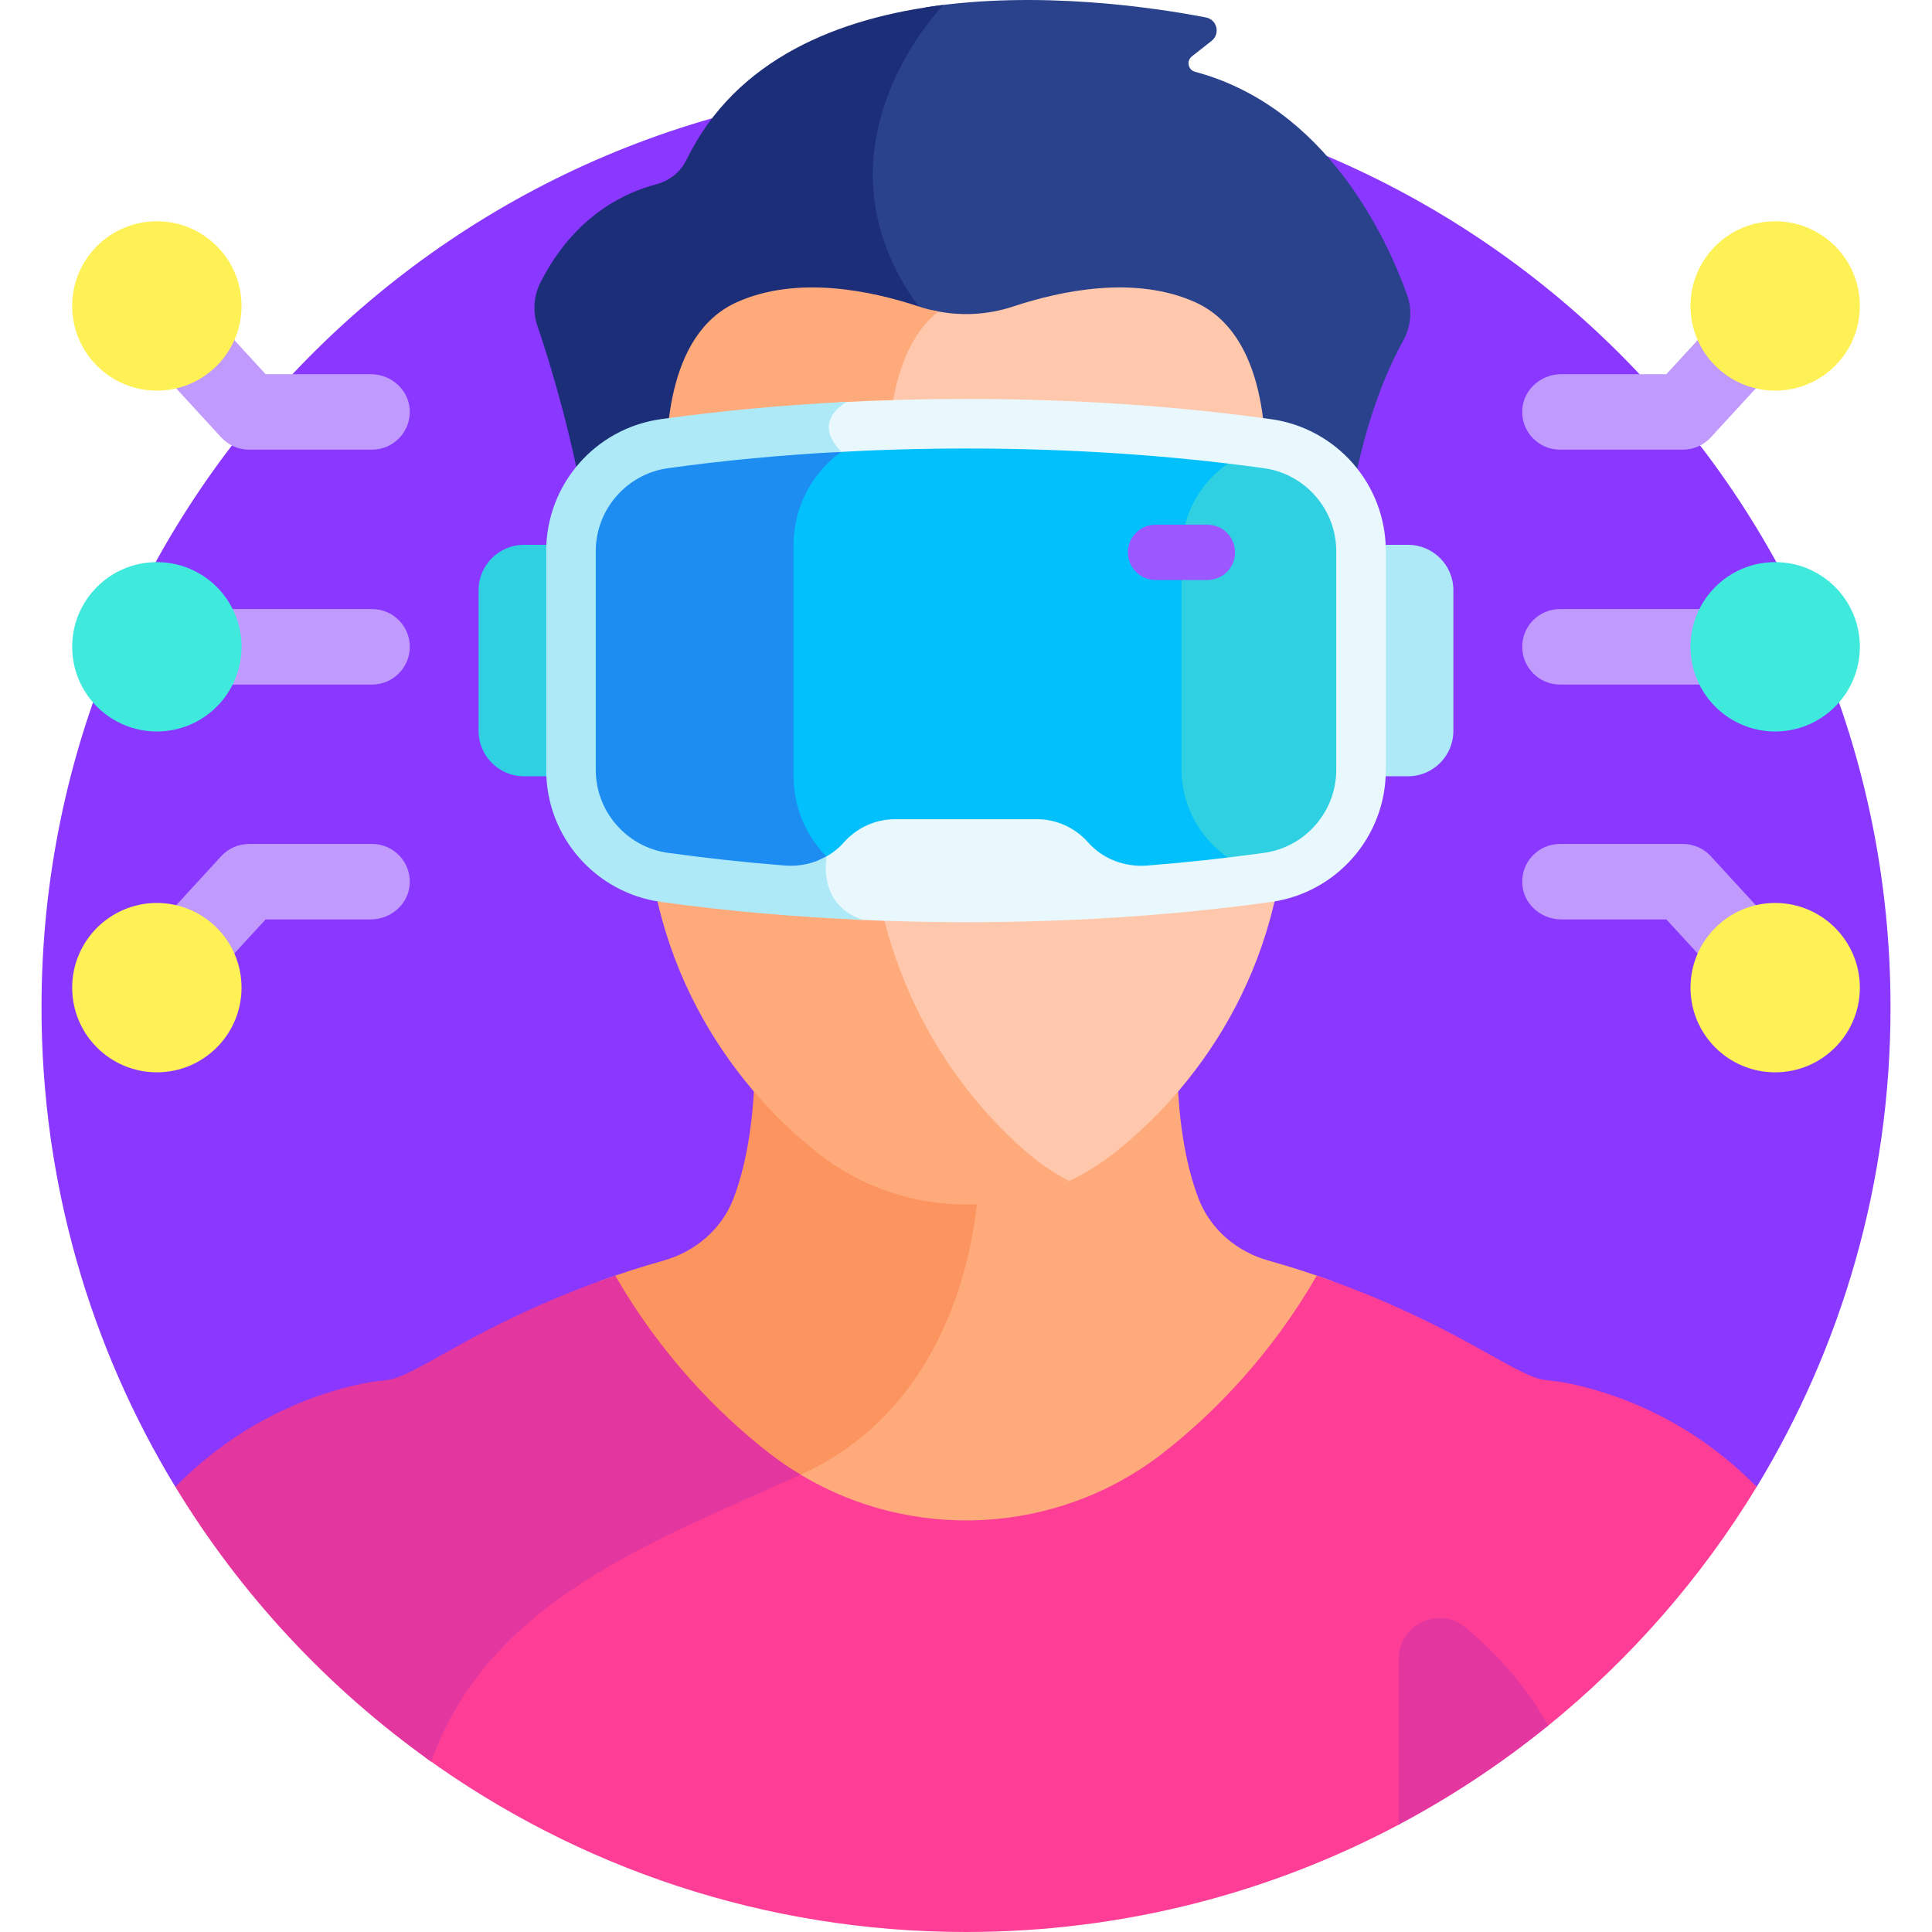 <svg width="64" height="64" viewBox="0 0 64 64" fill="none" xmlns="http://www.w3.org/2000/svg">
<g clip-path="url(#clip0_2663_397)">
<path d="M5.808 49.253H58.193C61.006 44.623 62.626 39.188 62.626 33.374C62.626 16.46 48.914 2.749 32 2.749C15.086 2.749 1.375 16.46 1.375 33.374C1.375 39.188 2.995 44.623 5.808 49.253Z" fill="#8A37FF"/>
<path d="M46.645 18.048H45.56C45.578 18.207 45.589 18.369 45.589 18.532V25.626C45.589 25.656 45.587 25.685 45.587 25.715H46.645C47.471 25.715 48.145 25.04 48.145 24.215V19.548C48.145 18.723 47.471 18.048 46.645 18.048Z" fill="#ADE9F7"/>
<path d="M18.41 25.626V18.532C18.41 18.369 18.421 18.207 18.439 18.048H17.354C16.529 18.048 15.854 18.723 15.854 19.548V24.215C15.854 25.04 16.529 25.715 17.354 25.715H18.412C18.412 25.685 18.41 25.656 18.41 25.626Z" fill="#2FD0E2"/>
<path d="M42.028 41.761C40.975 41.469 40.094 40.724 39.703 39.703C39.21 38.417 39.047 36.899 39.007 35.716C38.299 36.54 37.556 37.229 36.847 37.781C35.505 38.822 33.859 39.4 32.158 39.434C32 41.455 31.119 46.652 26.273 48.851C26.148 48.908 26.022 48.964 25.896 49.021C27.715 50.197 29.835 50.823 32.001 50.822C34.495 50.822 36.918 49.994 38.881 48.47C40.674 47.077 42.616 45.065 44.158 42.446C43.46 42.193 42.752 41.963 42.028 41.761Z" fill="#FFAA7B"/>
<path d="M31.999 39.437C30.242 39.437 28.536 38.854 27.154 37.781C26.444 37.229 25.701 36.54 24.994 35.716C24.953 36.899 24.79 38.417 24.297 39.703C23.906 40.724 23.025 41.468 21.972 41.761C21.248 41.963 20.54 42.193 19.842 42.446C21.384 45.065 23.326 47.077 25.119 48.47C25.403 48.689 25.697 48.895 26 49.086C26.174 49.008 26.348 48.929 26.521 48.851C31.374 46.649 32.251 41.44 32.407 39.426C32.271 39.433 32.135 39.437 31.999 39.437Z" fill="#FC9460"/>
<path d="M52.255 45.891C50.767 45.54 51.462 46.066 49.109 44.739C47.323 43.731 45.514 42.903 43.619 42.257C42.142 44.825 40.254 46.79 38.515 48.141C34.989 50.879 30.144 51.088 26.414 48.784C26.366 48.806 26.32 48.829 26.271 48.851C21.404 51.06 16.034 52.983 14.084 58.214C19.122 61.854 25.309 64 32 64C37.191 64 42.08 62.708 46.364 60.429V55.022C46.364 53.892 47.681 53.271 48.55 53.993C49.469 54.757 50.496 55.822 51.252 57.193C54.005 54.965 56.353 52.279 58.192 49.254C56.603 47.628 54.566 46.437 52.255 45.891Z" fill="#FE3D97"/>
<path d="M20.382 42.257C18.486 42.903 16.678 43.731 14.891 44.739C12.539 46.066 13.233 45.54 11.746 45.891C9.434 46.437 7.397 47.628 5.809 49.254C7.985 52.833 10.869 55.931 14.284 58.358C16.188 53.018 21.611 51.08 26.523 48.851L26.524 48.851C26.164 48.635 25.817 48.398 25.486 48.141C23.746 46.79 21.859 44.825 20.382 42.257Z" fill="#E3379F"/>
<path d="M46.611 9.765C45.942 7.901 43.944 3.541 39.587 2.378C39.355 2.316 39.294 2.016 39.483 1.867L40.136 1.354C40.431 1.122 40.318 0.649 39.948 0.578C38.232 0.247 34.39 -0.329 30.675 0.242C29.674 1.467 26.734 5.749 30.12 10.379C31.462 12.215 32.249 16.408 32.707 21.033H44.306C44.35 19.269 44.644 14.601 46.487 11.275C46.744 10.813 46.79 10.263 46.611 9.765Z" fill="#2A428B"/>
<path d="M30.432 10.152C26.589 4.895 31.253 0.166 31.256 0.163C27.813 0.585 24.379 1.926 22.741 5.294C22.544 5.701 22.17 5.994 21.732 6.107C20.767 6.357 19.032 7.11 17.9 9.366C17.79 9.584 17.725 9.822 17.708 10.066C17.691 10.309 17.722 10.554 17.8 10.786C18.35 12.406 19.689 16.757 19.829 21.033H33.096C32.629 16.334 31.82 12.051 30.432 10.152Z" fill="#1D2E79"/>
<path d="M42.81 19.126C42.685 18.799 42.527 18.468 42.328 18.155C41.991 17.626 41.842 17 41.888 16.377C42.017 14.582 41.948 11.071 39.592 10.011C37.59 9.11 35.134 9.632 33.568 10.152C32.702 10.439 31.774 10.482 30.885 10.277C29.316 11.675 29.272 14.676 29.381 16.291C29.424 16.918 29.282 17.544 28.969 18.076C28.789 18.382 28.645 18.706 28.53 19.027C28.157 20.069 28.048 21.198 28.188 22.303L28.707 26.41C28.707 32.314 31.613 36.327 34.084 38.409C34.449 38.716 34.841 38.977 35.249 39.202C35.814 38.947 36.351 38.629 36.846 38.245C39.495 36.188 42.609 32.223 42.609 26.39L43.166 22.333C43.314 21.251 43.202 20.147 42.81 19.126Z" fill="#FFC7AB"/>
<path d="M34.101 38.245C31.659 36.188 28.788 32.223 28.788 26.39L28.274 22.332C28.136 21.24 28.244 20.124 28.613 19.096C28.727 18.779 28.869 18.458 29.047 18.156C29.355 17.631 29.496 17.011 29.454 16.392C29.342 14.746 29.387 11.636 31.088 10.318C30.867 10.277 30.647 10.224 30.432 10.152C28.866 9.632 26.41 9.11 24.409 10.011C22.046 11.074 21.982 14.602 22.114 16.392C22.159 17.011 22.007 17.631 21.672 18.156C21.479 18.458 21.325 18.779 21.201 19.096C20.801 20.124 20.684 21.24 20.834 22.332L21.392 26.39C21.392 32.223 24.505 36.188 27.154 38.245C28.537 39.318 30.243 39.901 32 39.901C33.192 39.901 34.358 39.627 35.417 39.12C34.954 38.879 34.511 38.59 34.101 38.245Z" fill="#FFAA7B"/>
<path d="M41.48 28.716C40.235 28.153 39.389 26.904 39.389 25.478V18.284C39.389 16.858 40.235 15.608 41.48 15.046C41.979 15.022 42.485 15.004 42.995 14.992C42.676 14.845 42.338 14.746 41.99 14.697C38.934 14.272 35.555 14.035 32 14.035C30.749 14.035 29.52 14.065 28.319 14.122C26.906 14.761 25.945 16.178 25.945 17.798V25.964C25.945 27.584 26.906 29.002 28.319 29.64C29.52 29.697 30.749 29.727 32 29.727C35.555 29.727 38.934 29.49 41.99 29.064C42.338 29.016 42.676 28.917 42.995 28.77C42.49 28.758 41.985 28.74 41.48 28.716Z" fill="#02C0FC"/>
<path d="M42.983 14.986C42.392 14.999 41.807 15.019 41.23 15.046C39.985 15.609 39.139 16.858 39.139 18.284V25.478C39.139 26.904 39.985 28.154 41.23 28.716C41.807 28.743 42.392 28.763 42.983 28.776C44.235 28.206 45.086 26.948 45.086 25.511V18.251C45.086 16.814 44.235 15.556 42.983 14.986Z" fill="#2FD0E2"/>
<path d="M29.56 29.471C27.685 29.21 26.289 27.61 26.289 25.717V18.046C26.289 16.153 27.685 14.553 29.56 14.292C30.247 14.196 30.936 14.111 31.625 14.037C28.208 14.053 24.959 14.287 22.01 14.698C20.236 14.945 18.914 16.46 18.914 18.252V25.512C18.914 27.303 20.236 28.818 22.01 29.065C24.959 29.476 28.208 29.71 31.625 29.726C30.936 29.651 30.247 29.567 29.56 29.471Z" fill="#1D8DF2"/>
<path d="M57.61 22.676H51.676C50.986 22.676 50.426 22.116 50.426 21.426C50.426 20.735 50.986 20.176 51.676 20.176H57.61C58.301 20.176 58.86 20.735 58.86 21.426C58.86 22.116 58.301 22.676 57.61 22.676Z" fill="#C09AFC"/>
<path d="M39.997 19.214H38.28C38.037 19.214 37.804 19.117 37.632 18.945C37.46 18.773 37.363 18.54 37.363 18.297C37.363 18.054 37.46 17.821 37.632 17.649C37.804 17.477 38.037 17.381 38.28 17.381H39.997C40.24 17.381 40.473 17.477 40.645 17.649C40.817 17.821 40.913 18.054 40.913 18.297C40.913 18.54 40.817 18.773 40.645 18.945C40.473 19.117 40.24 19.214 39.997 19.214Z" fill="#9C58FE"/>
<path d="M58.805 24.231C60.354 24.231 61.61 22.975 61.61 21.426C61.61 19.877 60.354 18.621 58.805 18.621C57.256 18.621 56 19.877 56 21.426C56 22.975 57.256 24.231 58.805 24.231Z" fill="#3FEADD"/>
<path d="M56.359 11.134L55.201 12.395H51.719C51.053 12.395 50.471 12.898 50.428 13.562C50.381 14.29 50.958 14.895 51.676 14.895H55.75C55.923 14.895 56.094 14.859 56.253 14.79C56.411 14.72 56.553 14.618 56.671 14.491L58.279 12.739C57.416 12.534 56.708 11.931 56.359 11.134Z" fill="#C09AFC"/>
<path d="M58.805 12.94C60.354 12.94 61.61 11.684 61.61 10.135C61.61 8.586 60.354 7.33 58.805 7.33C57.256 7.33 56 8.586 56 10.135C56 11.684 57.256 12.94 58.805 12.94Z" fill="#FEF156"/>
<path d="M56.359 31.718L55.201 30.457H51.719C51.053 30.457 50.471 29.955 50.428 29.29C50.381 28.562 50.958 27.957 51.676 27.957H55.75C55.923 27.957 56.094 27.993 56.253 28.063C56.411 28.132 56.553 28.234 56.671 28.361L58.279 30.113C57.416 30.318 56.708 30.921 56.359 31.718Z" fill="#C09AFC"/>
<path d="M58.805 35.522C60.354 35.522 61.61 34.267 61.61 32.717C61.61 31.168 60.354 29.912 58.805 29.912C57.256 29.912 56 31.168 56 32.717C56 34.267 57.256 35.522 58.805 35.522Z" fill="#FEF156"/>
<path d="M6.391 22.676H12.325C13.016 22.676 13.575 22.116 13.575 21.426C13.575 20.735 13.016 20.176 12.325 20.176H6.391C5.7 20.176 5.141 20.735 5.141 21.426C5.141 22.116 5.7 22.676 6.391 22.676Z" fill="#C09AFC"/>
<path d="M5.196 24.231C6.745 24.231 8.001 22.975 8.001 21.426C8.001 19.877 6.745 18.621 5.196 18.621C3.647 18.621 2.391 19.877 2.391 21.426C2.391 22.975 3.647 24.231 5.196 24.231Z" fill="#3FEADD"/>
<path d="M7.641 11.134L8.799 12.395H12.282C12.947 12.395 13.529 12.898 13.572 13.562C13.619 14.29 13.042 14.895 12.324 14.895H8.25C8.077 14.895 7.906 14.859 7.747 14.79C7.589 14.72 7.447 14.618 7.329 14.491L5.721 12.739C6.584 12.534 7.292 11.931 7.641 11.134Z" fill="#C09AFC"/>
<path d="M5.196 12.94C6.745 12.94 8.001 11.684 8.001 10.135C8.001 8.586 6.745 7.33 5.196 7.33C3.647 7.33 2.391 8.586 2.391 10.135C2.391 11.684 3.647 12.94 5.196 12.94Z" fill="#FEF156"/>
<path d="M7.641 31.718L8.799 30.457H12.282C12.947 30.457 13.529 29.955 13.572 29.29C13.619 28.562 13.042 27.957 12.324 27.957H8.25C8.077 27.957 7.906 27.993 7.747 28.063C7.589 28.132 7.447 28.234 7.329 28.361L5.721 30.113C6.584 30.318 7.292 30.921 7.641 31.718Z" fill="#C09AFC"/>
<path d="M5.196 35.522C6.745 35.522 8.001 34.267 8.001 32.717C8.001 31.168 6.745 29.912 5.196 29.912C3.647 29.912 2.391 31.168 2.391 32.717C2.391 34.267 3.647 35.522 5.196 35.522Z" fill="#FEF156"/>
<path d="M42.103 13.885C38.911 13.44 35.512 13.215 32 13.215C30.591 13.215 29.181 13.253 27.774 13.329C27.408 13.556 26.777 14.119 27.628 14.97C27.631 14.973 27.634 14.978 27.637 14.981C29.09 14.899 30.545 14.857 32 14.857C35.436 14.857 38.759 15.077 41.876 15.511C43.238 15.701 44.264 16.879 44.264 18.252V25.512C44.264 26.884 43.238 28.062 41.876 28.252C40.59 28.43 39.298 28.571 38.003 28.673C37.269 28.731 36.537 28.46 36.049 27.909C35.631 27.436 35.022 27.137 34.346 27.137H29.654C28.978 27.137 28.369 27.436 27.951 27.909C27.719 28.171 27.432 28.368 27.116 28.499C27.071 28.938 27.087 30.042 28.296 30.462C29.53 30.52 30.765 30.549 32 30.549C35.511 30.549 38.91 30.323 42.103 29.879C44.284 29.575 45.907 27.711 45.907 25.512V18.252C45.907 16.049 44.281 14.188 42.103 13.885Z" fill="#E8F8FC"/>
<path d="M27.384 28.367C26.97 28.604 26.484 28.711 25.997 28.672C24.702 28.57 23.411 28.429 22.124 28.251C20.763 28.061 19.736 26.883 19.736 25.511V18.251C19.736 16.878 20.763 15.7 22.124 15.51C23.975 15.252 25.9 15.072 27.876 14.966C27.008 14.096 27.691 13.527 28.051 13.312C25.935 13.417 23.877 13.608 21.898 13.884C19.716 14.188 18.094 16.052 18.094 18.251V25.511C18.094 27.714 19.72 29.574 21.898 29.878C24.042 30.176 26.281 30.374 28.584 30.473C27.184 30.011 27.335 28.652 27.384 28.367Z" fill="#ADE9F7"/>
<path d="M51.285 57.166C50.521 55.771 49.476 54.687 48.543 53.912C47.666 53.182 46.336 53.81 46.336 54.951V60.444C48.088 59.514 49.745 58.416 51.285 57.166Z" fill="#E3379F"/>
</g>
<defs>
<clipPath id="clip0_2663_397">
<rect width="64" height="64" fill="white"/>
</clipPath>
</defs>
</svg>
